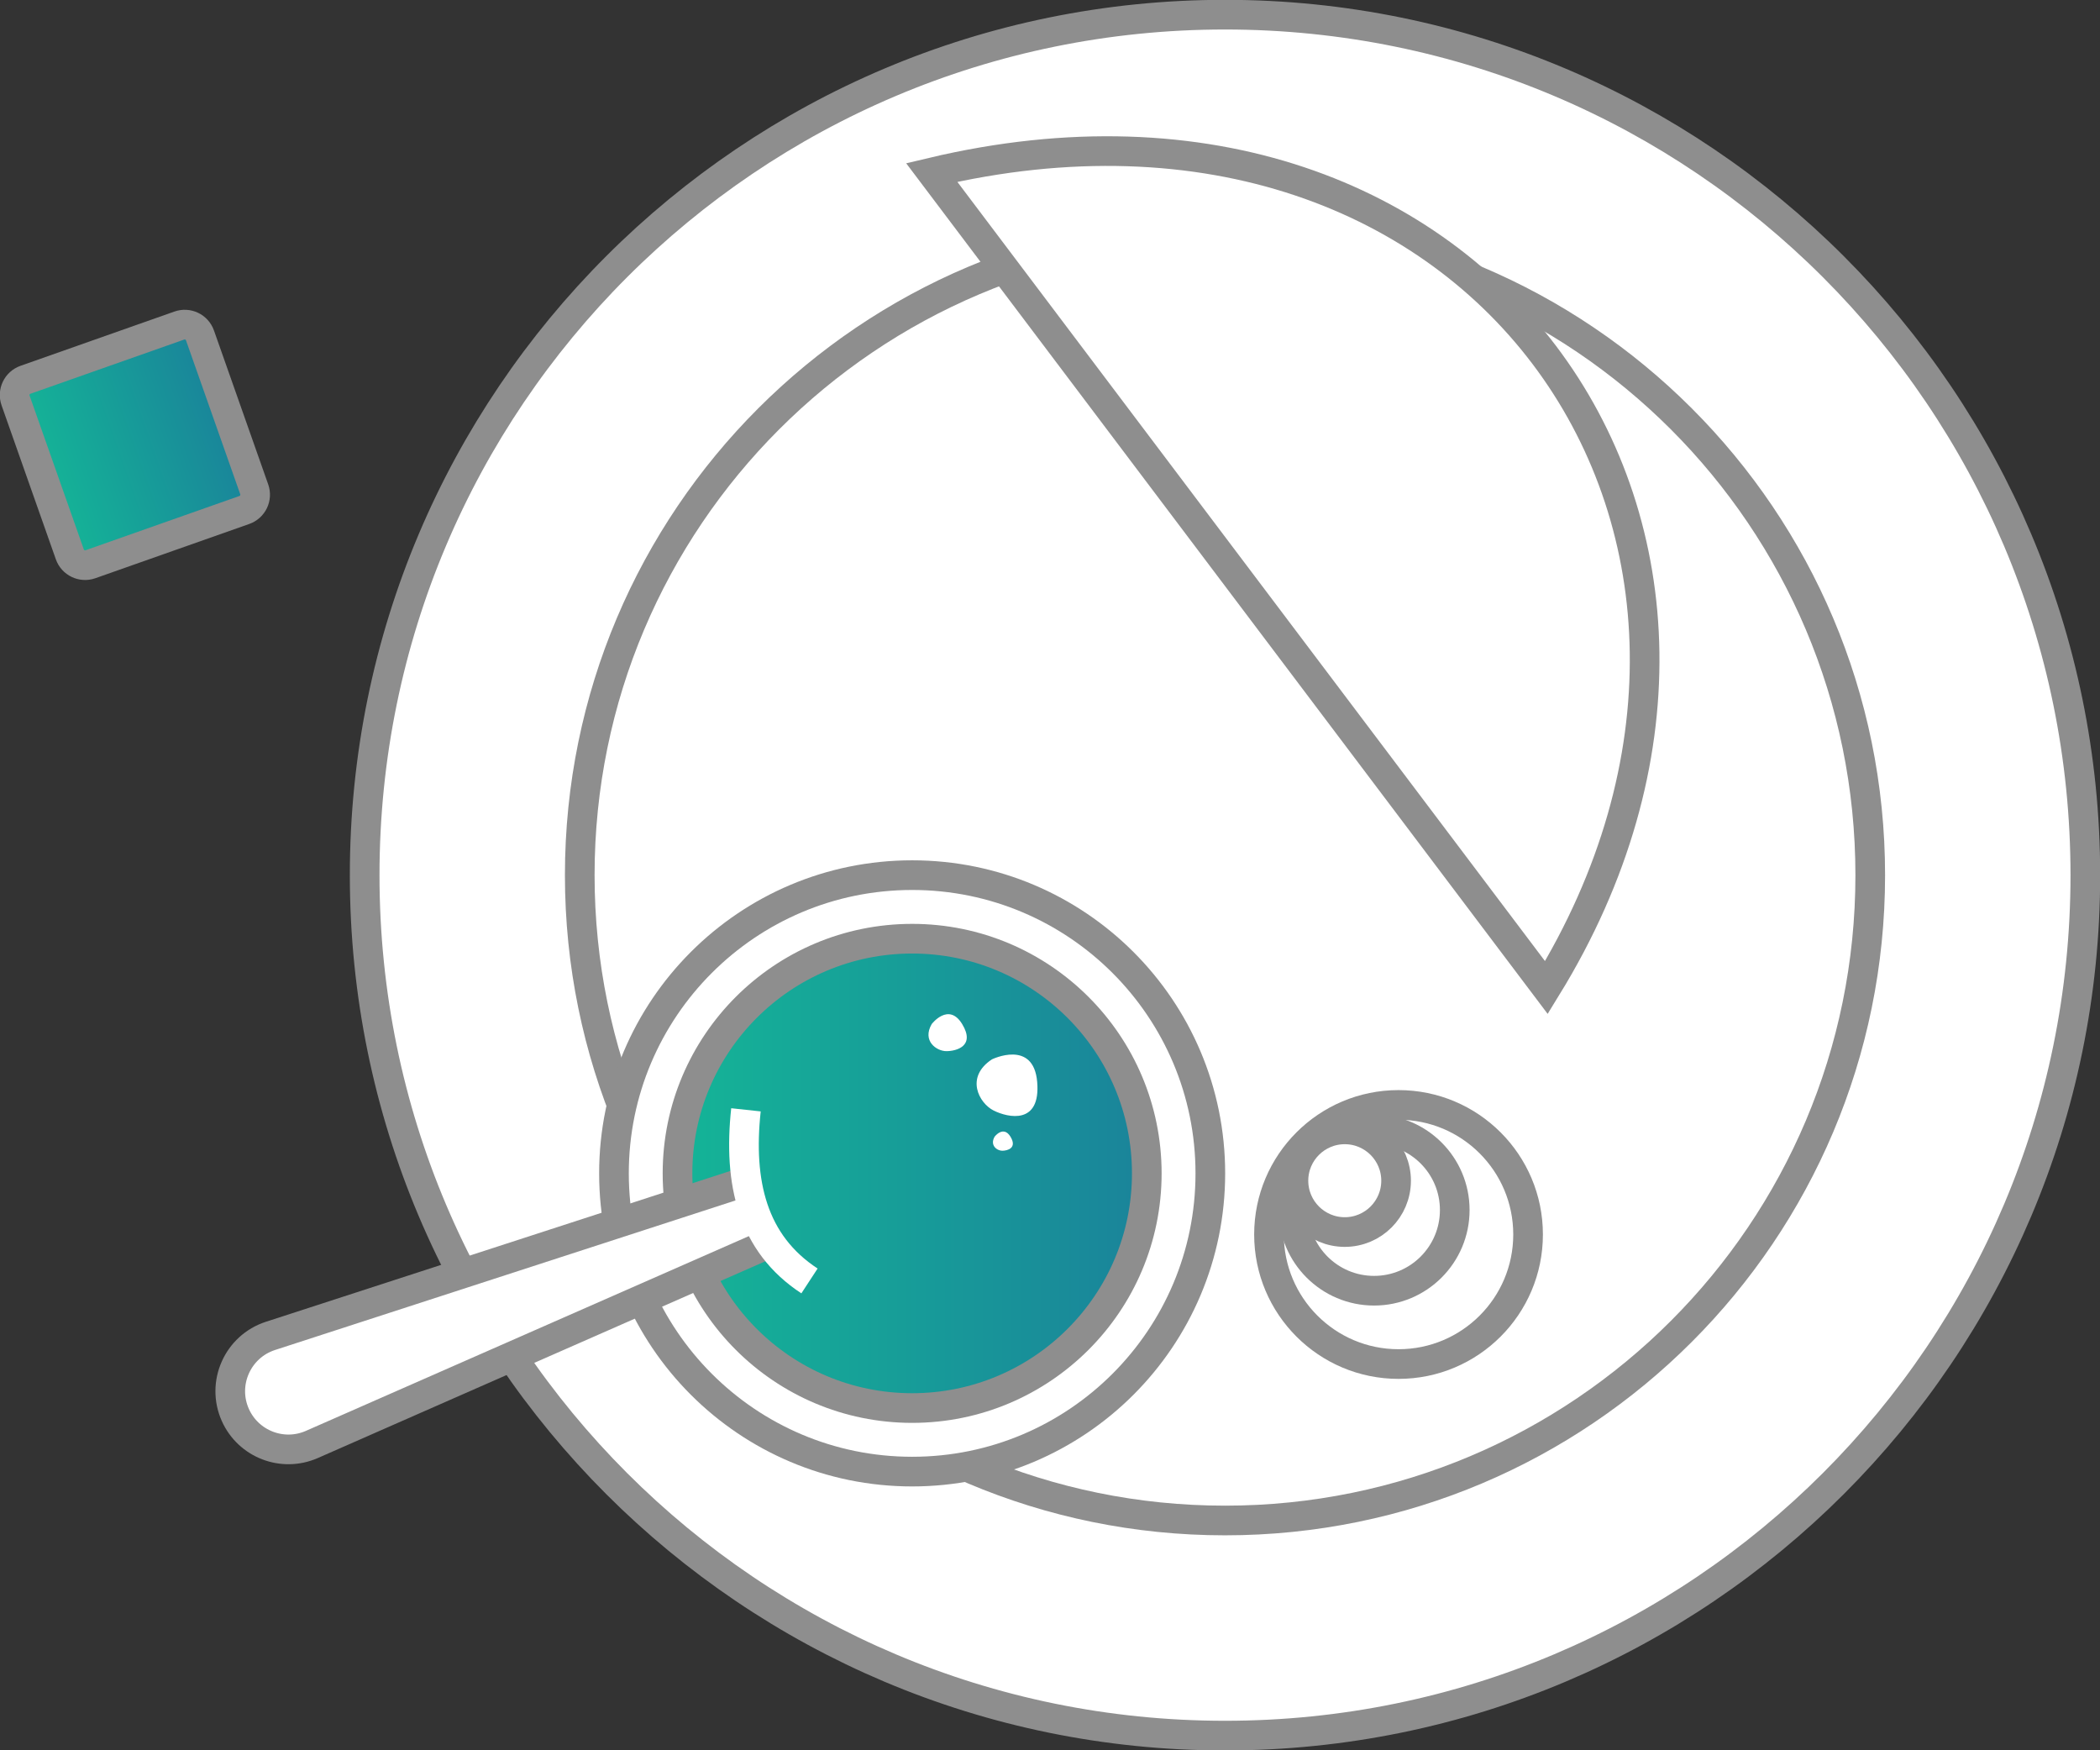 <svg xmlns="http://www.w3.org/2000/svg" width="180" height="150" viewBox="0 0 180 150" fill="none"><rect x="0" y="0" width="180" height="150" fill="#333333" stroke="none"/><g clip-path="url(#clip0_1782_9077)"><path d="M105 148.743C145.727 148.743 178.743 115.727 178.743 75C178.743 34.273 145.727 1.257 105 1.257C64.273 1.257 31.257 34.273 31.257 75C31.257 115.727 64.273 148.743 105 148.743Z" fill="white" stroke="#8E8E8E" stroke-width="2.542" stroke-miterlimit="10"></path><path d="M105 130.307C135.545 130.307 160.307 105.545 160.307 75C160.307 44.455 135.545 19.693 105 19.693C74.454 19.693 49.693 44.455 49.693 75C49.693 105.545 74.454 130.307 105 130.307Z" stroke="#8E8E8E" stroke-width="2.542" stroke-miterlimit="10"></path><path d="M15.372 27.899L2.181 32.549C1.459 32.804 1.08 33.596 1.334 34.318L5.985 47.508C6.239 48.231 7.031 48.61 7.754 48.355L20.944 43.705C21.666 43.45 22.046 42.658 21.791 41.936L17.141 28.745C16.886 28.023 16.094 27.644 15.372 27.899Z" fill="url(#paint0_linear_1782_9077)"></path><path d="M15.372 27.899L2.181 32.549C1.459 32.804 1.08 33.596 1.334 34.318L5.985 47.508C6.239 48.231 7.031 48.61 7.754 48.355L20.944 43.705C21.666 43.45 22.046 42.658 21.791 41.936L17.141 28.745C16.886 28.023 16.094 27.644 15.372 27.899Z" stroke="#8E8E8E" stroke-width="2.542" stroke-miterlimit="10"></path><path d="M79.86 14.782C127.219 3.536 156.226 46.157 132.549 84.637L79.86 14.782Z" fill="white" stroke="#8E8E8E" stroke-width="2.542" stroke-miterlimit="10"></path><path d="M78.184 126.117C92.3 126.117 103.743 114.674 103.743 100.559C103.743 86.443 92.3 75 78.184 75C64.069 75 52.626 86.443 52.626 100.559C52.626 114.674 64.069 126.117 78.184 126.117Z" fill="white" stroke="#8E8E8E" stroke-width="2.542" stroke-miterlimit="10"></path><path d="M78.184 120.67C89.292 120.67 98.296 111.666 98.296 100.559C98.296 89.451 89.292 80.447 78.184 80.447C67.077 80.447 58.072 89.451 58.072 100.559C58.072 111.666 67.077 120.67 78.184 120.67Z" fill="url(#paint1_linear_1782_9077)"></path><path d="M78.184 120.67C89.292 120.67 98.296 111.666 98.296 100.559C98.296 89.451 89.292 80.447 78.184 80.447C67.077 80.447 58.072 89.451 58.072 100.559C58.072 111.666 67.077 120.67 78.184 120.67Z" stroke="#8E8E8E" stroke-width="2.542" stroke-miterlimit="10"></path><path d="M119.874 116.9C126.007 116.9 130.978 111.928 130.978 105.796C130.978 99.664 126.007 94.693 119.874 94.693C113.742 94.693 108.771 99.664 108.771 105.796C108.771 111.928 113.742 116.9 119.874 116.9Z" fill="white" stroke="#8E8E8E" stroke-width="2.542" stroke-miterlimit="10"></path><path d="M117.779 110.615C121.598 110.615 124.693 107.519 124.693 103.701C124.693 99.883 121.598 96.788 117.779 96.788C113.961 96.788 110.866 99.883 110.866 103.701C110.866 107.519 113.961 110.615 117.779 110.615Z" fill="white" stroke="#8E8E8E" stroke-width="2.542" stroke-miterlimit="10"></path><path d="M115.265 105.587C117.695 105.587 119.665 103.617 119.665 101.187C119.665 98.757 117.695 96.788 115.265 96.788C112.836 96.788 110.866 98.757 110.866 101.187C110.866 103.617 112.836 105.587 115.265 105.587Z" fill="white" stroke="#8E8E8E" stroke-width="2.542" stroke-miterlimit="10"></path><path d="M63.683 101.334L23.183 114.486C20.367 115.4 18.964 118.555 20.17 121.261C21.289 123.763 24.218 124.894 26.728 123.792L65.929 106.559" fill="white"></path><path d="M63.683 101.334L23.183 114.486C20.367 115.4 18.964 118.555 20.17 121.261C21.289 123.763 24.218 124.894 26.728 123.792L65.929 106.559" stroke="#8E8E8E" stroke-width="2.542" stroke-miterlimit="10"></path><path d="M63.939 95.112C63.268 101.351 64.479 106.567 69.385 109.777" stroke="white" stroke-width="2.542" stroke-miterlimit="10"></path><path d="M79.86 87.763C79.86 87.763 81.31 85.86 82.471 87.763C83.631 89.665 81.955 90.084 81.117 90.084C80.279 90.084 79.022 89.212 79.86 87.763Z" fill="white"></path><path d="M85.253 97.412C85.253 97.412 86.007 96.423 86.61 97.412C87.214 98.401 86.342 98.619 85.906 98.619C85.471 98.619 84.817 98.166 85.253 97.412Z" fill="white"></path><path d="M85.022 90.788C85.022 90.788 88.592 89.041 88.902 92.728C89.212 96.415 86.409 95.795 85.165 95.171C83.92 94.546 82.701 92.317 85.022 90.788Z" fill="white"></path></g><defs><linearGradient id="paint0_linear_1782_9077" x1="3.464" y1="40.982" x2="19.594" y2="35.295" gradientUnits="userSpaceOnUse"><stop stop-color="#14B597"></stop><stop offset="1" stop-color="#1A839A"></stop></linearGradient><linearGradient id="paint1_linear_1782_9077" x1="57.576" y1="100.559" x2="98.622" y2="100.559" gradientUnits="userSpaceOnUse"><stop stop-color="#14B597"></stop><stop offset="1" stop-color="#1A839A"></stop></linearGradient><clipPath id="clip0_1782_9077"><rect width="180" height="150" fill="white"></rect></clipPath></defs></svg>